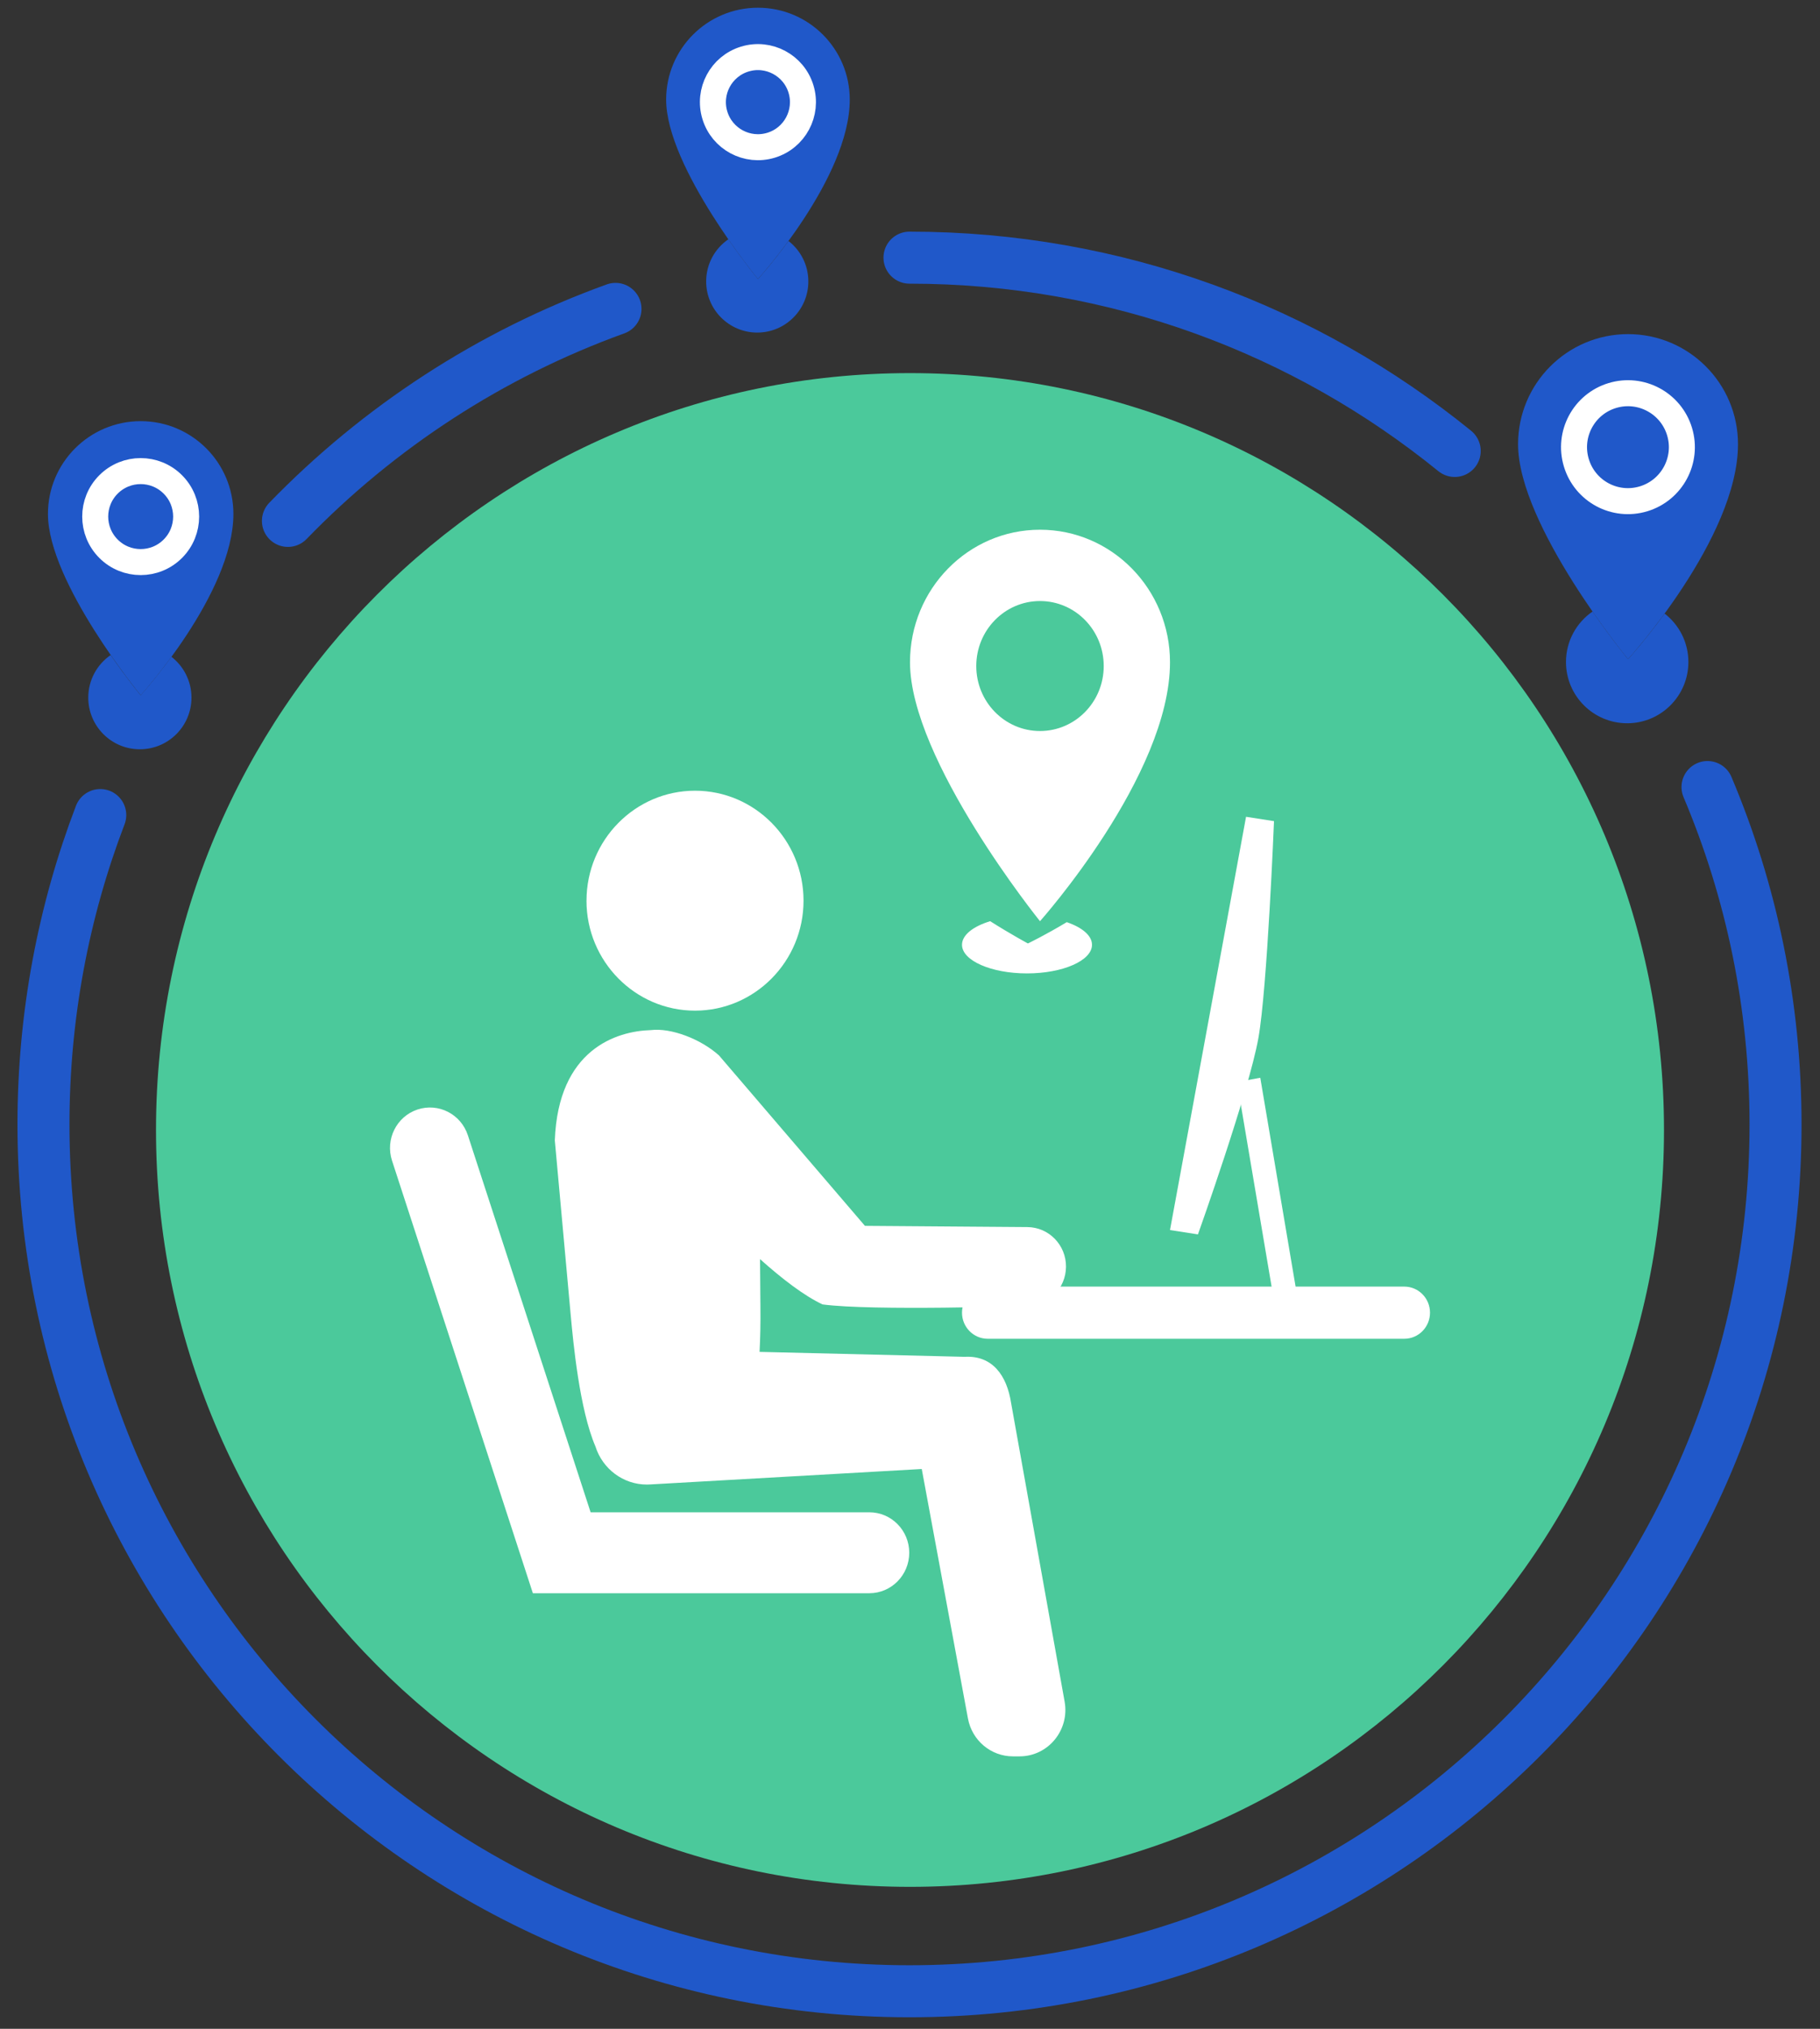 <svg width="70" height="78" viewBox="0 0 70 78" fill="none" xmlns="http://www.w3.org/2000/svg">
<rect x="0" y="0" width="70" height="78" fill="#333333" stroke="none"/>
<path d="M35 72.543C51.016 72.543 64 59.515 64 43.444C64 27.373 51.016 14.345 35 14.345C18.984 14.345 6 27.373 6 43.444C6 59.515 18.984 72.543 35 72.543Z" fill="#4BC99B"/>
<path d="M38.96 67.526C38.112 67.526 37.385 66.915 37.229 66.07L35.452 56.478L24.998 57.072C24.959 57.075 24.919 57.076 24.88 57.076C23.968 57.076 23.175 56.473 22.903 55.615C22.287 54.182 22.046 51.607 21.949 50.545L21.339 43.843C21.47 40.337 23.717 39.642 25.033 39.604C25.8 39.509 26.949 39.941 27.654 40.578L33.267 47.13L39.516 47.177C40.342 47.184 41.007 47.868 41 48.705C40.993 49.542 40.318 50.215 39.492 50.209C39.492 50.209 33.56 50.405 31.638 50.151C30.932 49.821 30.086 49.172 29.232 48.409L29.247 50.222C29.254 50.87 29.242 51.451 29.214 51.975L37.1 52.165C38.166 52.105 38.725 52.874 38.889 53.944L40.947 65.422C41.143 66.518 40.312 67.526 39.213 67.526H38.96L38.96 67.526ZM22.558 34.628C22.558 32.297 24.43 30.4 26.732 30.4C29.033 30.4 30.905 32.296 30.905 34.628C30.905 36.959 29.033 38.856 26.731 38.856C24.43 38.856 22.557 36.959 22.557 34.628H22.558ZM16.055 42.658C16.86 42.389 17.729 42.832 17.995 43.648L22.716 58.142H33.435C34.283 58.142 34.971 58.839 34.971 59.698C34.971 60.557 34.283 61.254 33.435 61.254H20.495L15.078 44.623C14.812 43.807 15.25 42.927 16.055 42.658V42.658Z" fill="white"/>
<path d="M37.989 51.471H54.011C54.557 51.471 55 51.022 55 50.468C55 49.914 54.557 49.465 54.011 49.465H37.989C37.443 49.465 37 49.914 37 50.468C37 51.022 37.443 51.471 37.989 51.471Z" fill="white"/>
<path d="M45 47.291L46.075 47.458C46.075 47.458 48.026 41.993 48.399 39.914C48.741 38.007 49 31.57 49 31.57L47.925 31.403L45 47.291Z" fill="white"/>
<path d="M43 50.468H50L48.472 41.437L47.577 41.599L48.918 49.527H43V50.468Z" fill="white"/>
<path d="M58.387 17.078C58.387 20.199 62.617 25.344 62.617 25.344C62.617 25.344 66.846 20.695 66.846 17.078C66.846 14.741 64.953 12.846 62.617 12.846C60.281 12.846 58.387 14.741 58.387 17.078Z" fill="#2058C9"/>
<path d="M63.214 19.178C64.31 18.846 64.93 17.688 64.598 16.591C64.266 15.495 63.108 14.875 62.012 15.207C60.916 15.539 60.297 16.697 60.629 17.794C60.96 18.891 62.118 19.51 63.214 19.178Z" stroke="white" stroke-miterlimit="10"/>
<path d="M61.252 23.511C62.008 24.602 62.618 25.344 62.618 25.344C62.618 25.344 63.249 24.65 64.024 23.59C64.579 24.02 64.938 24.694 64.938 25.452C64.938 26.752 63.884 27.807 62.584 27.807C61.284 27.807 60.23 26.752 60.23 25.452C60.23 24.646 60.635 23.936 61.251 23.511H61.252Z" fill="#2058C9"/>
<path d="M1.844 19.76C1.844 22.391 5.411 26.73 5.411 26.73C5.411 26.73 8.977 22.809 8.977 19.76C8.977 17.789 7.381 16.192 5.411 16.192C3.441 16.192 1.844 17.789 1.844 19.76Z" fill="#2058C9"/>
<path d="M6.647 21.098C7.33 20.415 7.33 19.307 6.647 18.624C5.964 17.941 4.857 17.941 4.174 18.624C3.491 19.307 3.491 20.415 4.174 21.098C4.857 21.781 5.964 21.781 6.647 21.098Z" stroke="white" stroke-miterlimit="10"/>
<path d="M4.255 25.185C4.893 26.105 5.408 26.73 5.408 26.73C5.408 26.73 5.94 26.145 6.593 25.251C7.062 25.614 7.364 26.182 7.364 26.821C7.364 27.918 6.475 28.807 5.379 28.807C4.283 28.807 3.395 27.918 3.395 26.821C3.395 26.142 3.736 25.543 4.255 25.185Z" fill="#2058C9"/>
<path d="M35 25.462C35 29.22 40 35.417 40 35.417C40 35.417 45 29.817 45 25.462C45 22.648 42.762 20.366 40 20.366C37.239 20.366 35 22.647 35 25.462ZM37.549 25.607C37.549 24.227 38.646 23.108 40 23.108C41.354 23.108 42.451 24.227 42.451 25.607C42.451 26.987 41.354 28.105 40 28.105C38.646 28.105 37.549 26.987 37.549 25.607Z" fill="white"/>
<path d="M38.084 35.417C38.888 35.926 39.535 36.273 39.535 36.273C39.535 36.273 40.206 35.949 41.029 35.454C41.619 35.655 42 35.969 42 36.324C42 36.931 40.88 37.424 39.5 37.424C38.12 37.424 37 36.931 37 36.324C37 35.947 37.43 35.615 38.084 35.417H38.084Z" fill="white"/>
<path d="M25.621 3.83C25.621 6.434 29.152 10.73 29.152 10.73C29.152 10.73 32.683 6.848 32.683 3.83C32.683 1.878 31.102 0.297 29.152 0.297C27.202 0.297 25.621 1.878 25.621 3.83Z" fill="#2058C9"/>
<path d="M29.653 5.585C30.568 5.308 31.085 4.341 30.808 3.425C30.531 2.51 29.564 1.992 28.649 2.27C27.734 2.547 27.217 3.514 27.494 4.429C27.771 5.345 28.738 5.862 29.653 5.585Z" stroke="white" stroke-miterlimit="10"/>
<path d="M28.013 9.199C28.644 10.11 29.153 10.729 29.153 10.729C29.153 10.729 29.68 10.15 30.327 9.265C30.791 9.625 31.09 10.187 31.09 10.82C31.09 11.905 30.21 12.786 29.125 12.786C28.04 12.786 27.16 11.905 27.16 10.82C27.16 10.147 27.498 9.554 28.013 9.199Z" fill="#2058C9"/>
<path d="M3.856 31.336C2.445 35.031 1.672 39.041 1.672 43.231C1.672 61.637 16.585 76.557 34.981 76.557C53.378 76.557 68.29 61.637 68.29 43.231C68.29 38.63 67.358 34.246 65.673 30.259" stroke="#2058C9" stroke-width="2" stroke-miterlimit="10" stroke-linecap="round"/>
<path d="M23.673 11.876C18.862 13.613 14.565 16.427 11.074 20.027" stroke="#2058C9" stroke-width="2" stroke-miterlimit="10" stroke-linecap="round"/>
<path d="M55.951 17.338C50.226 12.691 42.928 9.906 34.98 9.906" stroke="#2058C9" stroke-width="2" stroke-miterlimit="10" stroke-linecap="round"/>
</svg>
